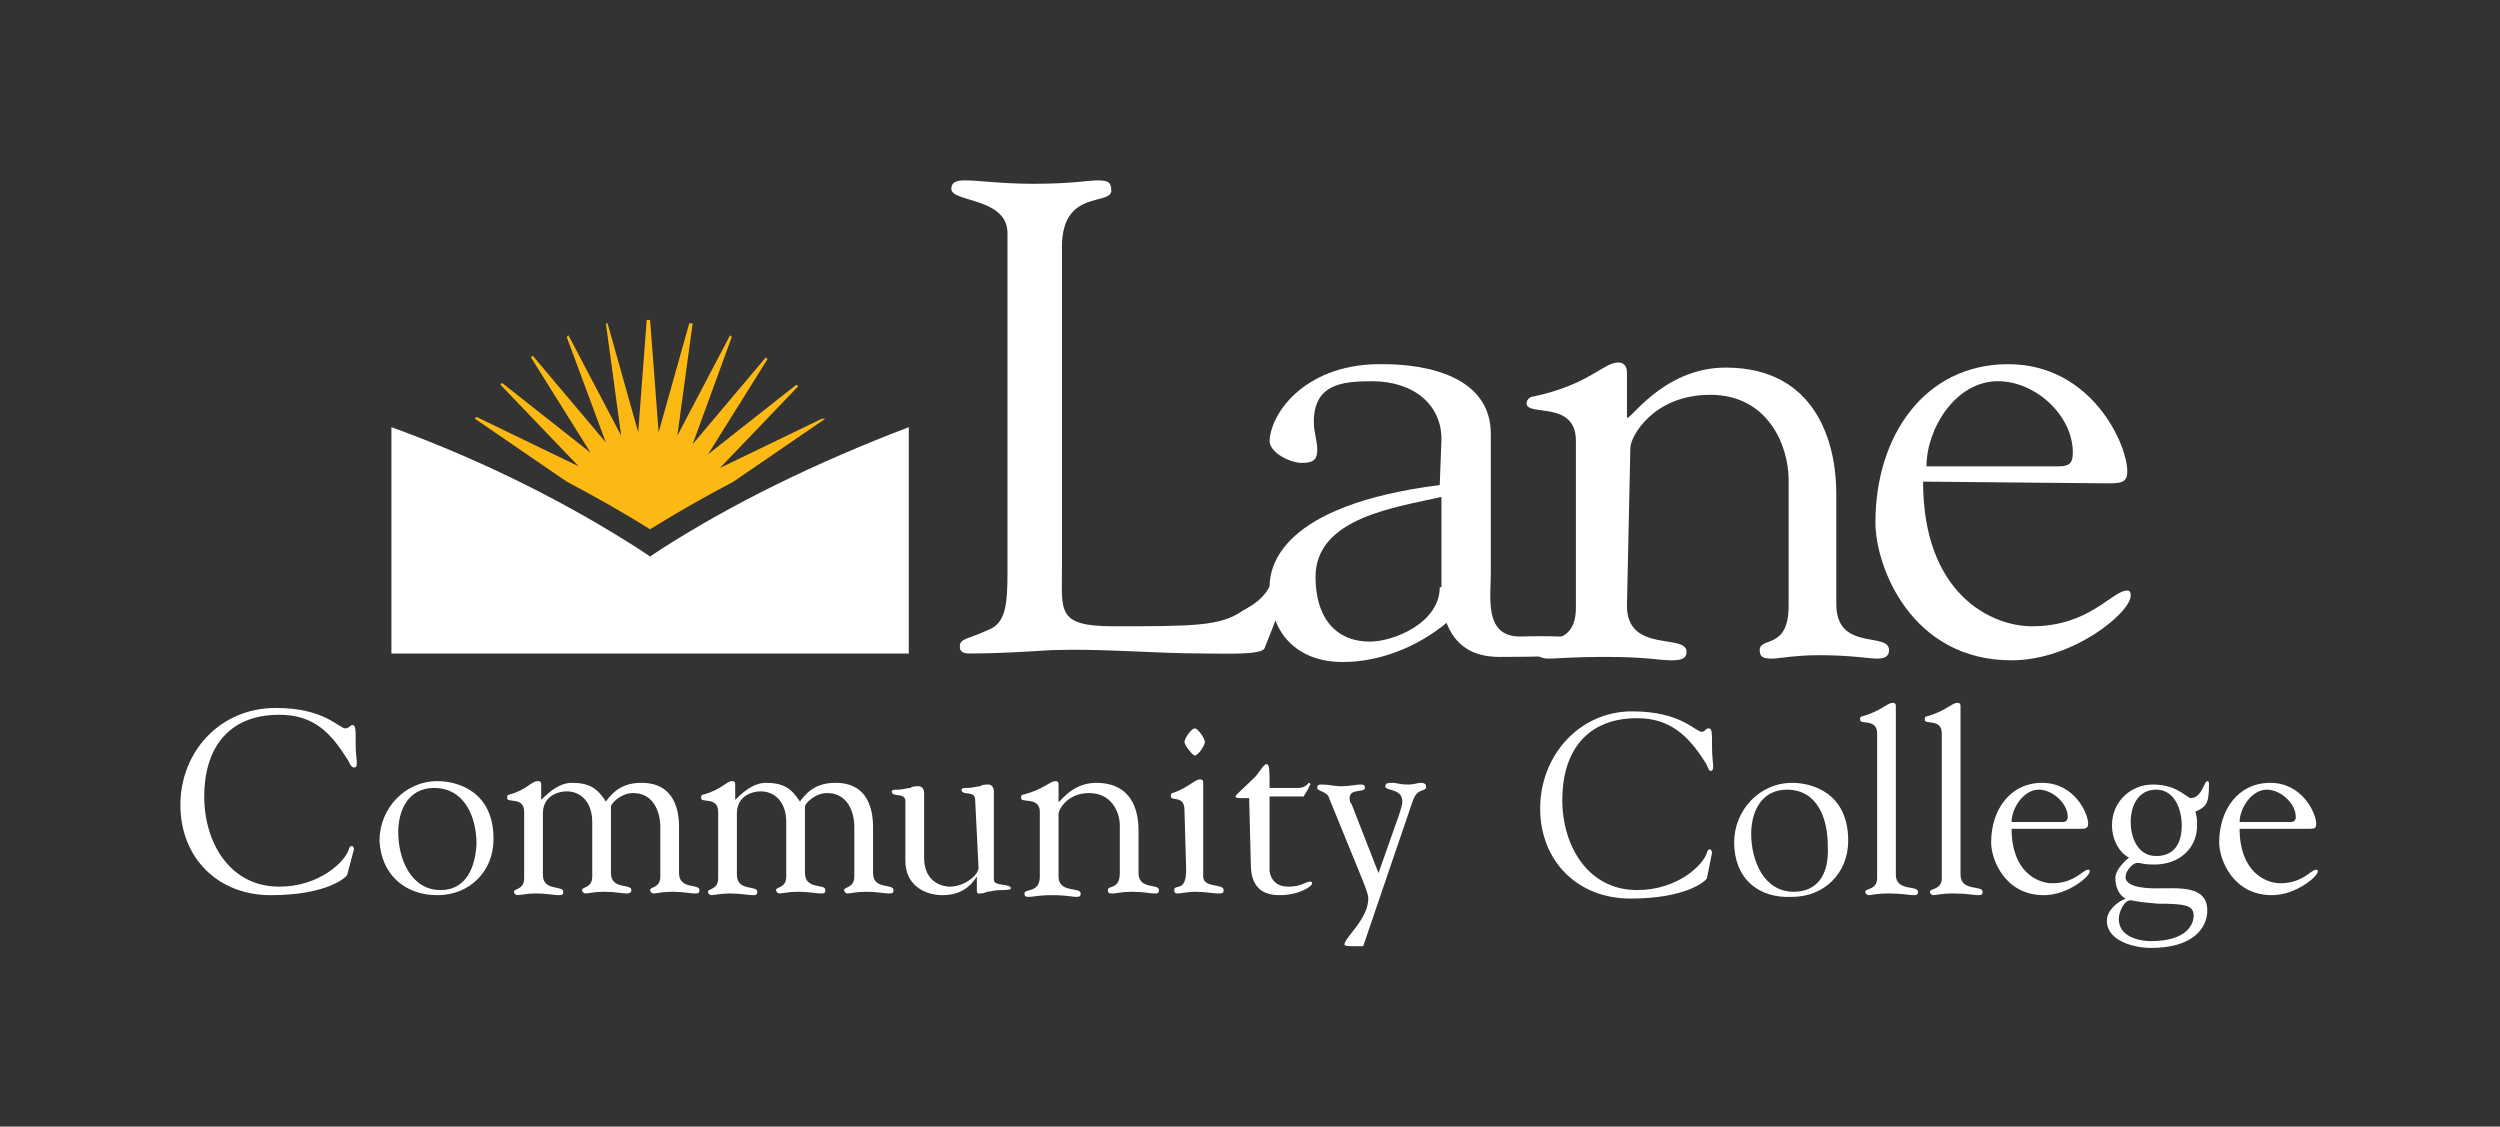 <?xml version="1.0" encoding="utf-8"?>
<!-- Generator: Adobe Illustrator 27.4.1, SVG Export Plug-In . SVG Version: 6.00 Build 0)  -->
<svg version="1.1" id="Layer_1" xmlns="http://www.w3.org/2000/svg" xmlns:xlink="http://www.w3.org/1999/xlink" x="0px" y="0px"
	 viewBox="0 0 146.9 66.2" style="enable-background:new 0 0 146.9 66.2;" xml:space="preserve">
<rect x="0" y="0" width="146.9" height="66.2" fill="#333333" stroke="none"/>
<style type="text/css">
	.st0{fill:#FFFFFF;}
	.st1{fill:#FDB913;}
</style>
<path class="st0" d="M84.6,34.5c0,2.1-2.7,3.2-4.1,3.2c-2.1,0-3.2-1.5-3.2-3.8c0-3.5,4.8-4.1,7.4-4.7V34.5z M84.6,28.5
	c-9.4,1.2-10,4.8-10,6c0,2.8,1.7,4.4,4.3,4.4c2.2,0,4.4-0.9,6.1-2.3c0.5,1.3,1.5,2,3.1,2c5.1,0,4.8-0.2,4.8-1c0-0.3-3.5-0.2-3.6-0.2
	c-2.1,0-1.7-2.3-1.7-3.7v-8.2c0-3.4-3.8-4.1-6.3-4.1c-4.4-0.1-6.6,2.7-6.7,4.5c0,0.7,1.2,1.3,1.9,1.3c0.8,0,0.9-0.3,0.9-0.8
	s-0.2-1-0.2-1.6c0-2.2,1.6-2.4,3.4-2.4c2.5,0,4.1,1.4,4.1,3.4L84.6,28.5L84.6,28.5z"/>
<path class="st0" d="M95.8,26.3c0-0.6,1.3-3.1,4.7-3.1s4.6,3,4.6,5v7.4c0,2.6-1.7,1.8-1.7,2.6c0,0.4,0.2,0.5,0.7,0.5
	s1.3-0.2,2.8-0.2c1.9,0,2.9,0.2,3.4,0.2c0.4,0,0.7-0.1,0.7-0.5c0-1.1-3.1,0.1-3.1-2.7v-6.5c0-3-1.2-7.4-6.5-7.4
	c-3.8,0-5.8,3.4-5.8,2.9v-2.6c0-0.4-0.2-0.6-0.5-0.6c-0.9,0-1.7,1.3-5,2c-0.2,0-0.4,0.2-0.4,0.4c0,0.8,2.9-0.2,2.9,2.2v9.8
	c0,2.6-2.4,1.5-2.4,2.4c0,0.4,0.3,0.6,0.8,0.6c0.5,0,1.3-0.1,3.4-0.1c2.3,0,3.1,0.2,3.8,0.2c0.6,0,0.9-0.1,0.9-0.5
	c0-1.1-3.5,0.1-3.5-2.7L95.8,26.3L95.8,26.3z"/>
<path class="st0" d="M123.7,28.4c0.9,0,1.3,0,1.3-0.7c0-1.6-2.1-6.3-7-6.3s-7.8,4.2-7.8,9.3c0,2.6,2.1,8.1,8,8.1c3.6,0,7-2.8,7-3.8
	c0-0.1,0-0.3-0.2-0.3c-0.9,0-2.2,2.1-5.6,2.1c-2.4,0-6.4-1.9-6.4-8.5L123.7,28.4L123.7,28.4z M113.2,27.4c0-2.2,1.7-5,4.2-5
	c2.2,0,4.4,2,4.4,4.2c0,0.6-0.2,0.8-0.8,0.8H113.2z"/>
<path class="st0" d="M62.4,14.5c0-3.4,2.9-2.4,2.9-3.3c0-0.5-0.2-0.6-0.8-0.6c-0.6,0-1.5,0.2-3.8,0.2c-1.9,0-3.1-0.2-4-0.2
	c-0.5,0-0.8,0.1-0.8,0.5c0,0.8,3.3,0.5,3.3,2.6v19.9c0,1.9-0.1,3-1.1,3.4c-1.3,0.6-1.7,0.5-1.7,1c0,0.3,0.2,0.4,0.6,0.4
	c1.6,0,3.2-0.1,4.8-0.2c3-0.1,6,0.2,9,0.2c1.1,0,3.3,0.1,3.5-0.3c0.8-2,1-2.4,1-3.8c0-0.1-0.2-0.9-0.5-0.3c-0.4,1.2-1.3,1.6-1.8,1.9
	c-1.3,0.9-2.9,0.9-7.6,0.9c-3.3,0-3-0.9-3-3.3L62.4,14.5L62.4,14.5z"/>
<path class="st0" d="M10.6,47.3c0,3.1,2.2,5.3,5.3,5.3c3.4,0,4.5-1.1,4.5-1.2l0.4-1.5c0-0.1-0.1-0.2-0.1-0.2c-0.1,0-0.2,0.1-0.2,0.2
	c-0.2,0.7-1.7,2.2-4.1,2.2c-2.9,0-4.4-2.6-4.4-5.3c0-2.8,1.4-4.8,4.4-4.8c2,0,3,1,4,2.6c0.1,0.1,0.2,0.5,0.4,0.5
	c0.3,0,0.1-0.5,0.1-1.3c0-1,0-1.2-0.2-1.2c-0.1,0-0.2,0.2-0.4,0.2c-0.4,0-1.2-1.2-4.1-1.2C12.9,41.6,10.6,44.2,10.6,47.3"/>
<path class="st0" d="M25.7,52.6c1.9,0,3.3-1.4,3.3-3.3c0-2.8-2.1-3.4-3.3-3.4c-1.9,0-3.4,1.6-3.4,3.5C22.4,51.4,23.8,52.6,25.7,52.6
	 M25.9,52.3c-1.8,0-2.5-1.9-2.5-3.4c0-1.3,0.6-2.6,2.1-2.6c1.8,0,2.5,1.7,2.5,3.3C27.9,51.4,27.1,52.3,25.9,52.3"/>
<path class="st0" d="M31.9,47.8c0-1.1,1-1.3,1.4-1.3c0.8,0,1.5,0.6,1.5,1.8v3.2c0,0.7-0.6,0.6-0.6,0.8c0,0.1,0.1,0.2,0.2,0.2
	c0.2,0,0.5-0.1,1.1-0.1c0.6,0,1.1,0.1,1.3,0.1c0.1,0,0.3,0,0.3-0.2c0-0.4-1.2,0-1.2-1v-3.9c0-0.2,0.6-0.8,1.3-0.8
	c1.2,0,1.6,1.1,1.6,2v2.9c0,0.7-0.6,0.6-0.6,0.8c0,0.1,0.1,0.2,0.2,0.2c0.2,0,0.5-0.1,1.1-0.1c0.6,0,1.1,0.1,1.3,0.1
	c0.2,0,0.3,0,0.3-0.2c0-0.4-1.2,0-1.2-1v-2.5c0-0.5,0.1-2.8-2.2-2.8c-1,0-1.6,0.4-2.1,1.1c-0.5-0.8-1-1.1-2-1.1
	c-0.7,0-1.3,0.5-1.8,1v-0.9c0-0.2-0.1-0.2-0.2-0.2c-0.4,0-0.6,0.5-1.7,0.8c-0.1,0-0.1,0.1-0.1,0.2c0,0.3,1-0.1,1,0.8v3.9
	c0,0.7-0.6,0.6-0.6,0.8c0,0.1,0.1,0.2,0.2,0.2c0.2,0,0.5-0.1,1.1-0.1c0.6,0,1.1,0.1,1.3,0.1c0.2,0,0.3,0,0.3-0.2c0-0.4-1.2,0-1.2-1
	L31.9,47.8L31.9,47.8z"/>
<path class="st0" d="M43.3,47.8c0-1.1,1-1.3,1.4-1.3c0.8,0,1.5,0.6,1.5,1.8v3.2c0,0.7-0.6,0.6-0.6,0.8c0,0.1,0.1,0.2,0.2,0.2
	c0.2,0,0.5-0.1,1.1-0.1s1.1,0.1,1.3,0.1c0.2,0,0.3,0,0.3-0.2c0-0.4-1.2,0-1.2-1v-3.9c0-0.2,0.6-0.8,1.3-0.8c1.2,0,1.6,1.1,1.6,2v2.9
	c0,0.7-0.6,0.6-0.6,0.8c0,0.1,0.1,0.2,0.2,0.2c0.2,0,0.5-0.1,1.1-0.1s1.1,0.1,1.3,0.1c0.2,0,0.3,0,0.3-0.2c0-0.4-1.2,0-1.2-1v-2.5
	c0-0.5,0.1-2.8-2.2-2.8c-1,0-1.6,0.4-2.1,1.1c-0.5-0.8-1-1.1-2-1.1c-0.7,0-1.3,0.5-1.8,1v-0.9c0-0.2-0.1-0.2-0.2-0.2
	c-0.3,0-0.6,0.5-1.7,0.8c-0.1,0-0.1,0.1-0.1,0.2c0,0.3,1-0.1,1,0.8v3.9c0,0.7-0.6,0.6-0.6,0.8c0,0.1,0.1,0.2,0.2,0.2
	c0.2,0,0.5-0.1,1.1-0.1s1.1,0.1,1.3,0.1c0.2,0,0.3,0,0.3-0.2c0-0.4-1.2,0-1.2-1L43.3,47.8L43.3,47.8z"/>
<path class="st0" d="M57.5,51c0,0.4-0.8,1.1-1.7,1.1c-0.2,0-1.5-0.1-1.5-1.7v-3.8c0-0.3-0.2-0.4-0.3-0.4c-0.2,0-0.4,0-0.5,0.1
	c-0.2,0-0.4,0.1-0.8,0.1c-0.1,0-0.3,0-0.3,0.1c0,0.4,0.8,0,0.8,0.6v3.5c0,1.3,1,2,2.2,2c0.8,0,1.5-0.3,2-1.1h0v0.8
	c0,0.1,0,0.2,0.1,0.2c0.2,0,0.3,0,0.5-0.1c0.2,0,0.4-0.1,0.8-0.1c0.2,0,0.6,0,0.6-0.1c0-0.3-1-0.1-1-0.5v-5.2c0-0.3-0.2-0.4-0.3-0.4
	c-0.2,0-0.4,0-0.5,0.1c-0.2,0-0.4,0.1-0.8,0.1c-0.1,0-0.3,0-0.3,0.1c0,0.4,0.8,0,0.8,0.6L57.5,51L57.5,51z"/>
<path class="st0" d="M62.2,47.8c0-0.2,0.5-1.2,1.8-1.2c1.3,0,1.8,1.1,1.8,1.9v2.8c0,1-0.7,0.7-0.7,1c0,0.2,0.1,0.2,0.3,0.2
	c0.2,0,0.5-0.1,1.1-0.1c0.7,0,1.1,0.1,1.3,0.1c0.2,0,0.3,0,0.3-0.2c0-0.4-1.2,0-1.2-1v-2.5c0-1.2-0.4-2.8-2.5-2.8
	c-1.5,0-2.2,1.3-2.2,1.1v-1c0-0.2-0.1-0.2-0.2-0.2c-0.3,0-0.7,0.5-1.9,0.8c-0.1,0-0.1,0.1-0.1,0.2c0,0.3,1.1-0.1,1.1,0.8v3.8
	c0,1-0.9,0.7-0.9,1c0,0.2,0.1,0.2,0.3,0.2c0.2,0,0.5-0.1,1.3-0.1c0.9,0,1.2,0.1,1.4,0.1c0.2,0,0.3,0,0.3-0.2c0-0.4-1.3,0-1.3-1
	L62.2,47.8L62.2,47.8z"/>
<path class="st0" d="M69.7,51.1c0,1.4-0.7,0.8-0.7,1.2c0,0.2,0.1,0.2,0.2,0.2c0.2,0,0.6-0.1,1-0.1c0.6,0,1.1,0.1,1.4,0.1
	c0.2,0,0.3,0,0.3-0.2c0-0.4-1.2-0.1-1.2-0.8V46c0-0.2-0.1-0.2-0.2-0.2c-0.3,0-0.7,0.5-1.6,0.8c-0.1,0-0.1,0.1-0.1,0.2
	c0,0.3,0.8-0.1,0.8,0.8L69.7,51.1L69.7,51.1z M70.2,42.8c-0.2,0-0.6,0.6-0.6,0.8s0.5,0.8,0.6,0.8c0.2,0,0.6-0.6,0.6-0.8
	S70.4,42.8,70.2,42.8"/>
<path class="st0" d="M73.5,50.8c0,1.6,1,1.8,1.7,1.8c1.1,0,1.9-0.5,1.9-0.7c0-0.1-0.1-0.1-0.1-0.1c-0.3,0-0.5,0.3-1.3,0.3
	c-0.6,0-1-0.3-1.1-0.9v-4.4h2l0.3-0.5c0-0.1,0.1-0.2,0.1-0.2c0,0,0-0.1-0.1-0.1c0,0-0.2,0.3-0.6,0.3h-1.7c0-1.1,0-1.4-0.2-1.4
	c-0.1,0-0.3,0.3-0.6,0.7c-0.8,0.8-1.2,1.1-1.2,1.2c0,0.1,0.1,0.1,0.8,0.1L73.5,50.8L73.5,50.8z"/>
<path class="st0" d="M83,47.1c0.3-0.9,0.8-0.5,0.8-0.9c0-0.1-0.1-0.2-0.3-0.2c-0.2,0-0.4,0.1-0.8,0.1c-0.4,0-0.7-0.1-0.8-0.1
	c-0.3,0-0.5,0-0.5,0.2c0,0.3,1,0.1,1,0.9c0,0.1,0,0.2-0.2,0.8l-1.2,3.4l-1.6-4.1l0,0c0,0.1-0.1-0.1-0.1-0.3c0-0.6,0.9-0.3,0.9-0.6
	c0-0.2-0.1-0.2-0.3-0.2c-0.2,0-0.6,0.1-1.1,0.1c-0.4,0-0.7-0.1-1.1-0.1c-0.2,0-0.3,0-0.3,0.2c0,0.2,0.6,0.2,0.7,0.6l2,4.9
	c0.1,0.3,0.3,0.7,0.3,1c0,1.2-1.4,2.3-1.4,2.7c0,0.1,0.3,0.1,0.6,0.1s0.5,0,0.5,0L83,47.1L83,47.1z"/>
<path class="st0" d="M90.5,47.5c0,3.1,2.2,5.3,5.3,5.3c3.4,0,4.5-1.1,4.5-1.2l0.3-1.5c0-0.1-0.1-0.2-0.1-0.2c-0.1,0-0.2,0.1-0.2,0.2
	c-0.2,0.7-1.7,2.2-4.1,2.2c-2.9,0-4.4-2.6-4.4-5.3c0-2.8,1.4-4.8,4.4-4.8c1.9,0,3,1,4,2.6c0.1,0.1,0.2,0.5,0.3,0.5
	c0.3,0,0.1-0.5,0.1-1.3c0-1,0-1.2-0.2-1.2c-0.2,0-0.2,0.2-0.4,0.2c-0.4,0-1.2-1.2-4.1-1.2C92.8,41.8,90.5,44.4,90.5,47.5"/>
<path class="st0" d="M105.3,52.7c1.9,0,3.3-1.4,3.3-3.3c0-2.8-2.1-3.4-3.3-3.4c-1.9,0-3.4,1.6-3.4,3.5
	C101.9,51.6,103.3,52.8,105.3,52.7 M105.4,52.4c-1.8,0-2.5-1.9-2.5-3.4c0-1.3,0.6-2.6,2.1-2.6c1.8,0,2.4,1.7,2.4,3.3
	C107.5,51.5,106.7,52.4,105.4,52.4"/>
<path class="st0" d="M111.4,41.5c0-0.2-0.1-0.2-0.2-0.2c-0.3,0-0.7,0.5-1.8,0.8c-0.1,0-0.1,0.1-0.1,0.2c0,0.3,1-0.1,1,0.8v8.5
	c0,0.7-0.7,0.6-0.7,0.8c0,0.1,0.1,0.2,0.2,0.2c0.2,0,0.4-0.1,1.2-0.1s1.2,0.1,1.4,0.1c0.2,0,0.3,0,0.3-0.2c0-0.4-1.3,0-1.3-1
	C111.4,51.4,111.4,41.5,111.4,41.5z"/>
<path class="st0" d="M115.2,41.5c0-0.2-0.1-0.2-0.2-0.2c-0.3,0-0.7,0.5-1.8,0.8c-0.1,0-0.1,0.1-0.1,0.2c0,0.3,1-0.1,1,0.8v8.5
	c0,0.7-0.7,0.6-0.7,0.8c0,0.1,0.1,0.2,0.2,0.2c0.2,0,0.4-0.1,1.2-0.1s1.2,0.1,1.4,0.1c0.2,0,0.3,0,0.3-0.2c0-0.4-1.3,0-1.3-1
	C115.2,51.4,115.2,41.5,115.2,41.5z"/>
<path class="st0" d="M122.2,48.7c0.3,0,0.5,0,0.5-0.3c0-0.6-0.8-2.4-2.7-2.4s-3,1.6-3,3.5c0,1,0.8,3.1,3.1,3.1
	c1.4,0,2.7-1.1,2.7-1.4c0,0,0-0.1-0.1-0.1c-0.3,0-0.8,0.8-2.1,0.8c-0.9,0-2.4-0.7-2.4-3.2L122.2,48.7L122.2,48.7z M118.2,48.3
	c0-0.8,0.7-1.9,1.6-1.9c0.8,0,1.7,0.8,1.7,1.6c0,0.2-0.1,0.3-0.3,0.3C121.2,48.3,118.2,48.3,118.2,48.3z"/>
<path class="st0" d="M128.2,48.5c0,1-0.4,1.8-1.5,1.8c-1.1,0-1.5-1.1-1.5-2s0.4-1.9,1.5-1.9S128.2,47.6,128.2,48.5 M126.5,46.1
	c-1.3,0-2.4,1-2.4,2.4c0,0.7,0.3,1.5,1,1.9v0c0,0-0.8,0.6-0.8,1.2c0,0.5,0.2,1,0.6,1.2c-0.5,0.2-1.1,0.7-1.1,1.3
	c0,1.2,1.6,1.6,2.6,1.6c2.5,0,3.3-1.2,3.3-2.2c0-1.5-1.7-1.3-3-1.3c-1.9,0-1.8-0.6-1.8-0.7c0-0.3,0.4-0.8,0.7-0.8
	c0.2,0,0.3,0.1,1,0.1c1.4,0,2.5-0.9,2.5-2.3c0-0.3,0-0.5-0.1-0.8c0.6-0.3,0.8-0.4,0.8-1.6c0-0.1,0-0.2-0.1-0.2c-0.2,0-0.3,1-1,1
	C128.3,46.7,127.8,46.1,126.5,46.1 M124.5,54c0-0.4,0.3-1.1,0.7-1.1c0.1,0,0.3,0.1,1.6,0.2c1.6,0,2.1,0.1,2.1,0.7
	c0,0.5-0.4,1.5-2.5,1.5C125.6,55.3,124.5,55,124.5,54"/>
<path class="st0" d="M135.6,48.7c0.4,0,0.5,0,0.5-0.3c0-0.6-0.8-2.4-2.7-2.4s-3,1.6-3,3.5c0,1,0.8,3.1,3.1,3.1
	c1.4,0,2.7-1.1,2.7-1.4c0,0,0-0.1-0.1-0.1c-0.3,0-0.8,0.8-2.1,0.8c-0.9,0-2.4-0.7-2.4-3.2L135.6,48.7L135.6,48.7z M131.6,48.3
	c0-0.8,0.7-1.9,1.6-1.9c0.8,0,1.7,0.8,1.7,1.6c0,0.2-0.1,0.3-0.3,0.3C134.6,48.3,131.6,48.3,131.6,48.3z"/>
<path class="st1" d="M48.5,24.6l-5.4,3.7c-1.7,0.9-3.3,1.8-4.9,2.8c-1.6-1-3.2-1.9-4.9-2.8l-5.4-3.7l0.1-0.1l6,2.9l-4.6-4.8l0.1-0.1
	l5.2,4.1l-3.5-5.6l0.1-0.1l4.3,5.1l-2.3-6.2l0.1-0.1l3.1,5.9l-0.9-6.6l0.1,0l1.8,6.4l0.5-6.6h0.2l0.5,6.6l1.8-6.4l0.2,0l-0.9,6.6
	l3.1-5.9l0.1,0.1l-2.3,6.3l4.3-5.1l0.1,0.1l-3.5,5.6l5.2-4.1l0.1,0.1l-4.6,4.8l6-2.9L48.5,24.6L48.5,24.6z"/>
<path class="st0" d="M37.6,32.3l0.6,0.4l0.6-0.4c4.2-2.7,9.1-5.1,14.6-7.2v13.3H23V25.1C28.5,27.1,33.4,29.6,37.6,32.3"/>
</svg>
